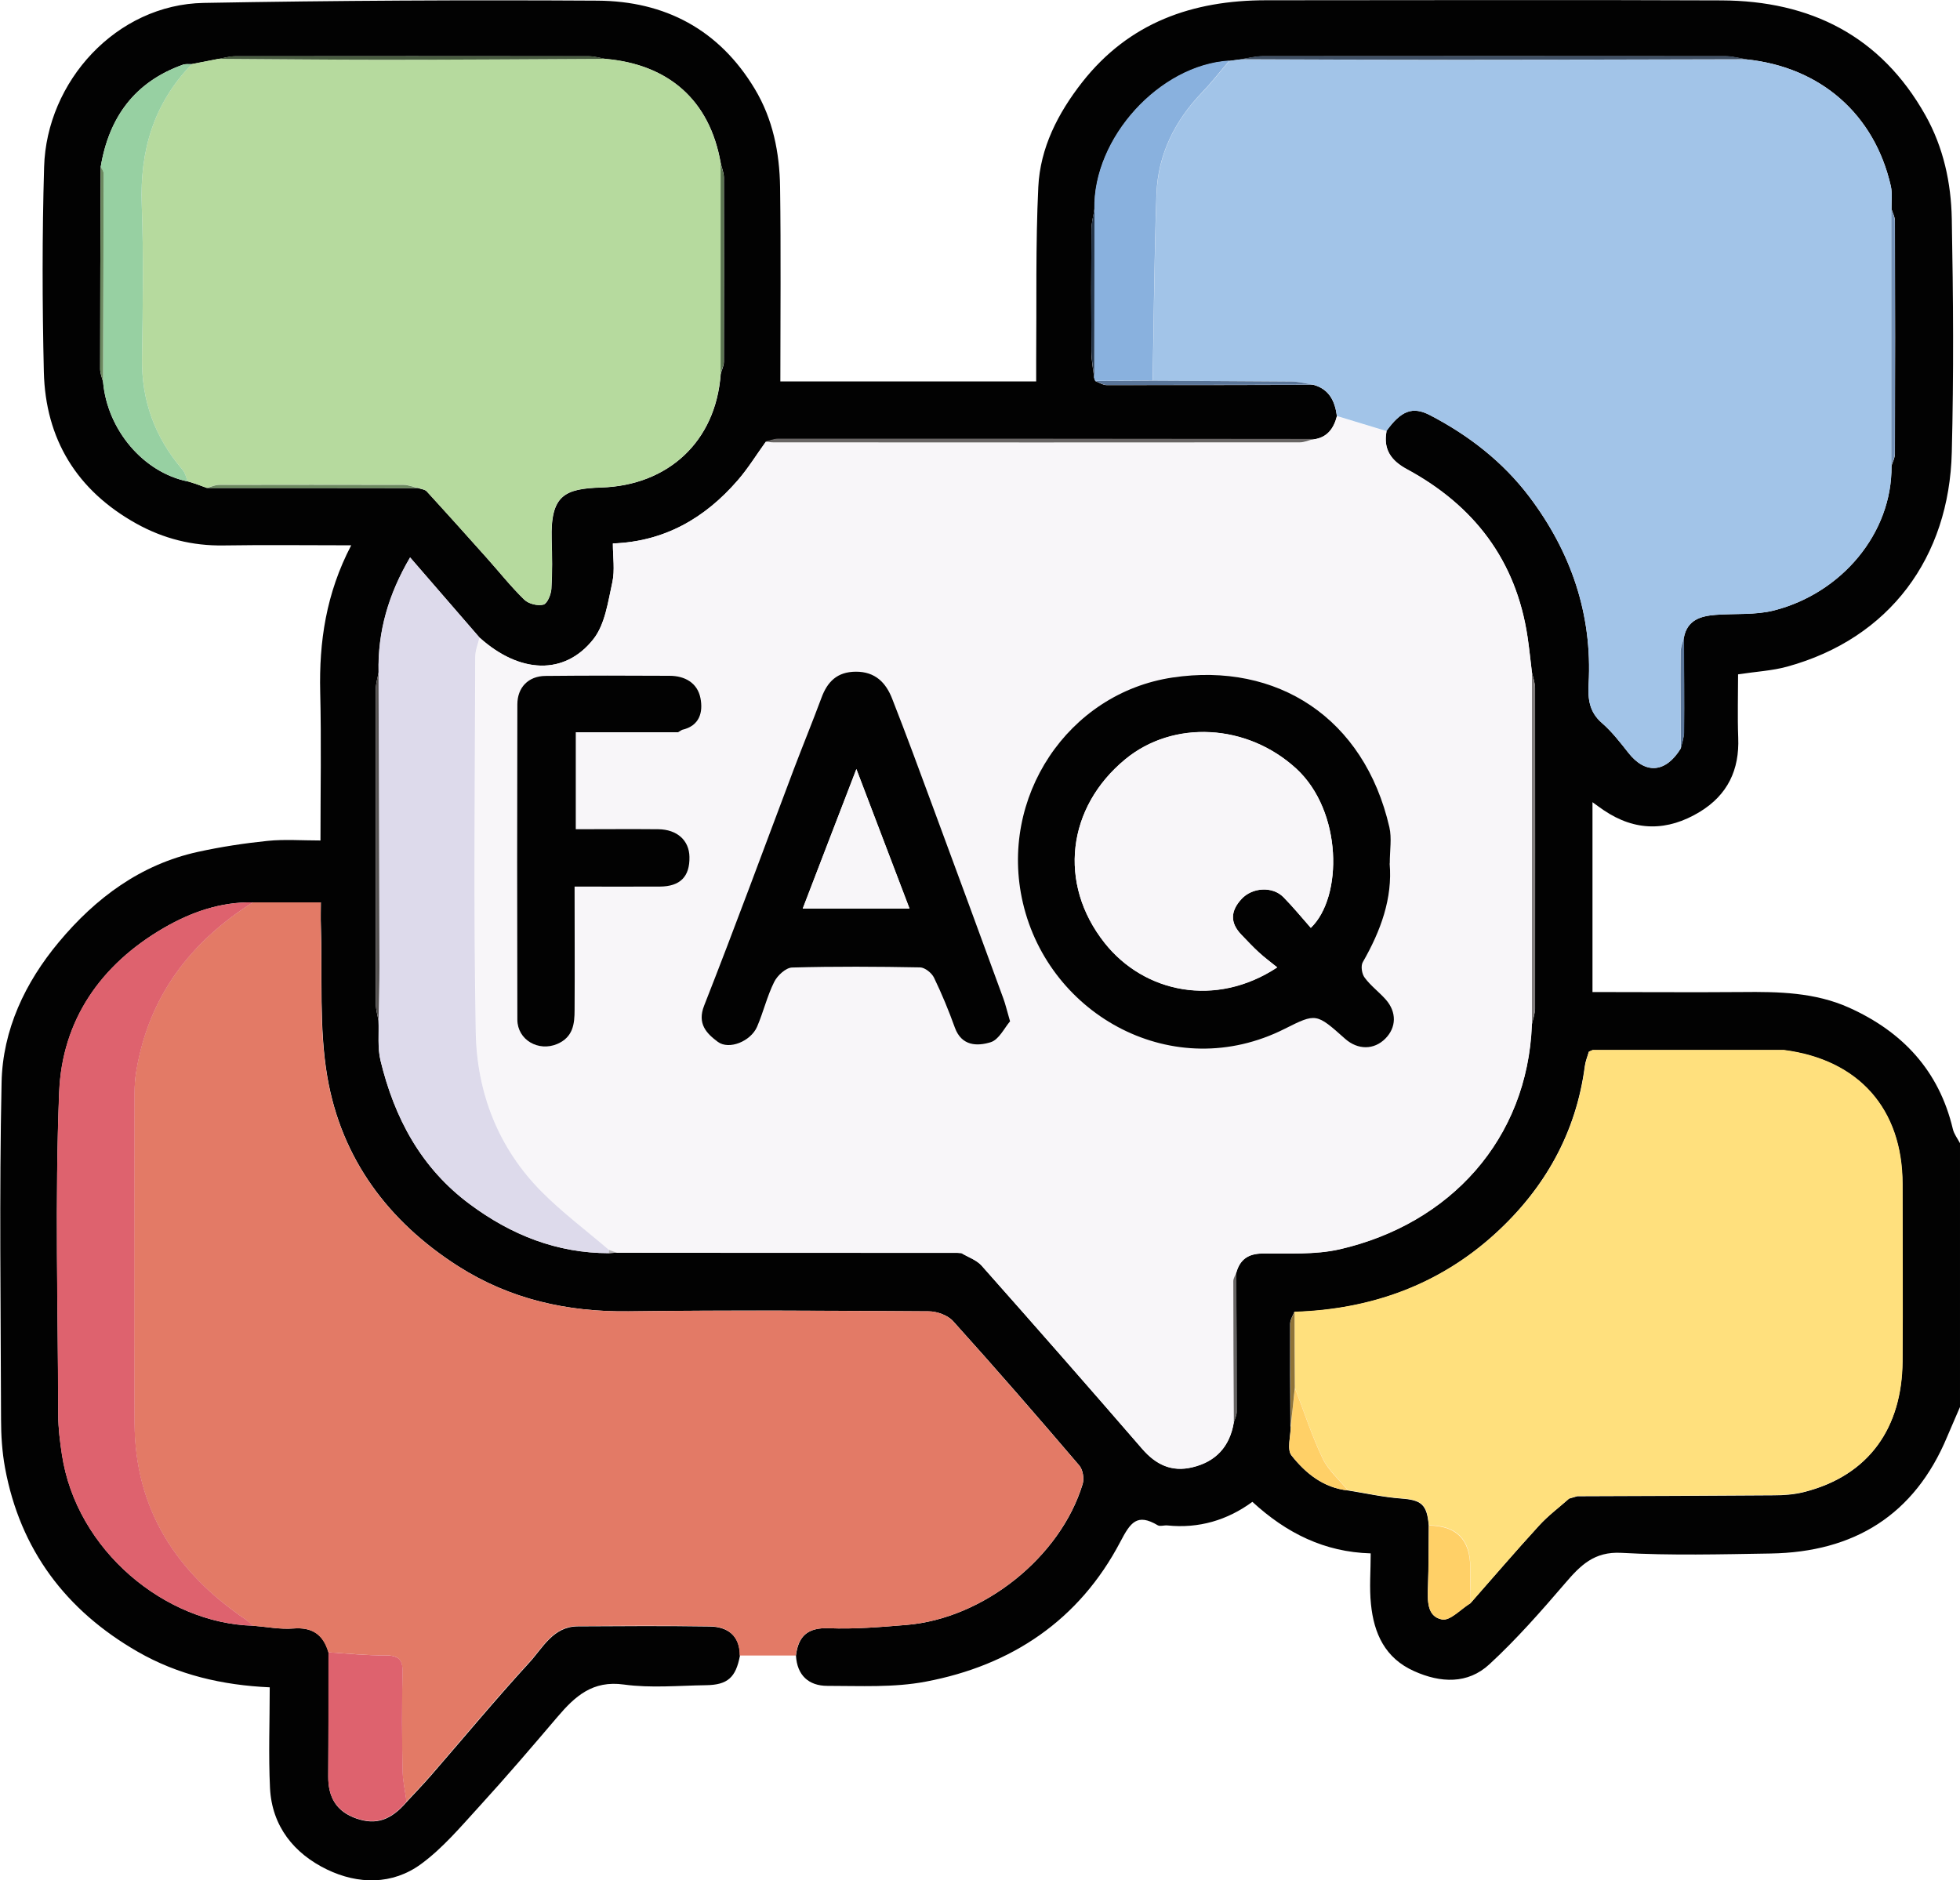 <svg xmlns="http://www.w3.org/2000/svg" id="Layer_2" data-name="Layer 2" viewBox="0 0 147.94 141.93"><defs><style>      .cls-1 {        fill: #97d0a2;      }      .cls-2 {        fill: #807c7c;      }      .cls-3 {        fill: #53504f;      }      .cls-4 {        fill: #f8f6f9;      }      .cls-5 {        fill: #de626e;      }      .cls-6 {        fill: #020202;      }      .cls-7 {        fill: #6b895f;      }      .cls-8 {        fill: #5a7450;      }      .cls-9 {        fill: #3f4f63;      }      .cls-10 {        fill: #253549;      }      .cls-11 {        fill: #ffe07d;      }      .cls-12 {        fill: #b6b4b7;      }      .cls-13 {        fill: #3b3a39;      }      .cls-14 {        fill: #485b40;      }      .cls-15 {        fill: #dddaeb;      }      .cls-16 {        fill: #8f7438;      }      .cls-17 {        fill: #7390b6;      }      .cls-18 {        fill: #ffd067;      }      .cls-19 {        fill: #686564;      }      .cls-20 {        fill: #e37a66;      }      .cls-21 {        fill: #a2c4e8;      }      .cls-22 {        fill: #b6da9e;      }      .cls-23 {        fill: #453d22;      }      .cls-24 {        fill: #5a7598;      }      .cls-25 {        fill: #89b1de;      }    </style></defs><g id="Layer_1-2" data-name="Layer 1"><g><path class="cls-6" d="m147.94,106.2c-.32.75-.65,1.49-.97,2.25-2.47,5.92-7.04,8.71-13.33,8.81-3.75.06-7.52.16-11.26-.05-2.06-.11-3.09.95-4.24,2.29-1.82,2.12-3.67,4.23-5.72,6.12-1.63,1.51-3.68,1.42-5.68.52-2.2-.98-3.04-2.85-3.26-5.06-.13-1.23-.02-2.49-.02-3.83-3.49-.1-6.35-1.52-8.93-3.89-1.88,1.38-4.04,2.03-6.43,1.78-.24-.02-.54.09-.71-.01-1.57-.93-2.06-.22-2.83,1.25-3.1,5.91-8.21,9.33-14.68,10.55-2.41.46-4.95.32-7.43.32-1.4,0-2.29-.79-2.37-2.29.18-1.47.89-2.12,2.48-2.06,1.95.08,3.92-.09,5.87-.25,5.81-.48,11.61-5.11,13.29-10.63.13-.41.02-1.08-.25-1.4-3.13-3.67-6.29-7.31-9.52-10.89-.4-.45-1.22-.75-1.84-.75-7.56-.05-15.11-.1-22.67,0-4.64.05-8.94-.91-12.86-3.41-5.29-3.38-8.81-8.13-9.87-14.28-.64-3.74-.36-7.65-.49-11.48-.02-.55,0-1.11,0-1.7h-5.12c-2.44-.04-4.65.73-6.73,1.93-4.77,2.77-7.68,6.97-7.9,12.4-.33,8.12-.09,16.26-.07,24.39,0,.99.13,1.99.28,2.97,1.09,7.23,7.79,12.73,14.42,12.91,1.02.08,2.05.29,3.05.21,1.44-.11,2.26.46,2.65,1.8,0,3.13,0,6.25-.02,9.38-.01,1.57.62,2.65,2.14,3.17,1.46.5,2.59.13,3.78-1.26.61-.66,1.24-1.31,1.83-1.99,2.47-2.84,4.88-5.75,7.42-8.52,1.03-1.12,1.8-2.73,3.67-2.74,3.32-.02,6.63-.04,9.95.01,1.36.02,2.28.69,2.28,2.21-.31,1.63-.92,2.2-2.56,2.22-2.07.03-4.17.23-6.2-.05-2.36-.33-3.69.89-5.01,2.44-1.94,2.28-3.89,4.56-5.91,6.77-1.39,1.52-2.75,3.14-4.39,4.34-2.17,1.59-4.76,1.54-7.1.41-2.48-1.2-4.16-3.26-4.3-6.16-.12-2.49-.02-4.99-.02-7.59-3.57-.16-6.93-.94-9.97-2.69-5.41-3.11-8.87-7.69-10.01-13.88-.22-1.2-.3-2.45-.3-3.67-.02-8.47-.14-16.95.04-25.41.08-3.98,1.78-7.56,4.33-10.61,2.77-3.32,6.16-5.85,10.49-6.8,1.73-.38,3.5-.65,5.26-.83,1.28-.13,2.58-.03,3.99-.03,0-3.81.07-7.51-.02-11.2-.09-3.8.44-7.44,2.34-11.08-3.34,0-6.48-.04-9.62.01-2.36.04-4.55-.51-6.6-1.65-4.49-2.5-6.86-6.37-6.98-11.46-.12-5.15-.13-10.3.02-15.45C3.51,6.14,8.79.34,15.37.22,25.28.04,35.19-.01,45.1.05c5.09.03,9.18,2.18,11.87,6.66,1.37,2.28,1.87,4.81,1.91,7.41.07,4.86.02,9.71.02,14.67h19.31c0-.52,0-1.03,0-1.54.04-4.38-.05-8.76.16-13.13.14-2.96,1.48-5.57,3.31-7.91C85.23,1.69,90.02.02,95.57.02c11.46,0,22.91-.04,34.37.01,6.7.03,12.02,2.67,15.39,8.67,1.36,2.42,1.94,5.1,1.99,7.82.11,5.87.15,11.75,0,17.62-.19,7.91-4.67,14.05-12.43,16.18-1.13.31-2.33.37-3.7.58,0,1.53-.05,3.15.01,4.77.1,2.44-.8,4.33-2.9,5.61-2.44,1.48-4.87,1.49-7.26-.13-.26-.17-.5-.36-.84-.6v14.33c3.8,0,7.54.03,11.28,0,2.76-.03,5.51.02,8.09,1.18,4.04,1.82,6.79,4.76,7.83,9.16.09.38.35.71.54,1.07v19.93Zm-50.52,1.46c0,.75-.3,1.74.06,2.2,1.06,1.34,2.41,2.44,4.25,2.64,1.33.21,2.66.51,4,.61,1.55.11,1.98.44,2.11,2.04-.02,1.53,0,3.07-.06,4.6-.03,1.03-.1,2.27,1.06,2.49.62.12,1.42-.79,2.15-1.23,1.72-1.95,3.41-3.93,5.17-5.85.68-.75,1.51-1.37,2.27-2.04.21-.06.42-.12.62-.18,4.95-.02,9.89-.03,14.84-.07.75,0,1.53-.06,2.25-.24,4.97-1.25,7.41-4.9,7.45-9.85.03-4.47,0-8.94,0-13.4,0-5.66-3.29-9.38-8.95-10.11-.1,0-.2,0-.3,0-4.71,0-9.43,0-14.14,0-.09.04-.19.08-.28.12-.1.36-.25.71-.3,1.08-.66,5.07-3.05,9.26-6.75,12.64-4.26,3.9-9.42,5.74-15.18,5.92-.11.29-.3.57-.31.86-.01,2.6,0,5.2.02,7.79ZM14.16,36.33c.2.06.41.13.61.19.28.1.57.21.85.31,5.31,0,10.62,0,15.94.01.22.08.51.1.65.25,1.52,1.65,3.01,3.32,4.51,5,.95,1.06,1.84,2.19,2.86,3.18.32.31,1.01.48,1.44.37.29-.08.57-.76.6-1.18.08-1.25.06-2.5.02-3.75-.09-3.33.97-3.82,3.75-3.91,5-.16,8.64-3.43,9.01-8.57.08-.31.24-.62.24-.93.01-4.63.01-9.27,0-13.9,0-.36-.16-.73-.24-1.09-.84-4.82-4.01-7.45-8.69-7.86-.42-.07-.83-.2-1.25-.2-8.91-.01-17.81-.01-26.72,0-.42,0-.83.13-1.25.2-.67.13-1.33.26-2,.39-.24.01-.49-.03-.7.05-3.64,1.31-5.57,3.98-6.19,7.71-.02,5.09-.04,10.18-.04,15.27,0,.32.14.64.22.96.32,3.62,3.04,6.83,6.39,7.51h-.01ZM82.61,15.78c-.08.51-.22,1.02-.23,1.53-.02,3.08-.02,6.16,0,9.24,0,.66.13,1.31.21,1.97.02.09.05.17.09.25.28.1.56.3.84.3,5.21,0,10.41,0,15.62-.02,1.2.33,1.62,1.24,1.77,2.36-.24.93-.73,1.61-1.75,1.75-13.47,0-26.94-.02-40.41-.02-.32,0-.63.14-.95.21-.71.98-1.34,2.02-2.13,2.92-2.46,2.84-5.51,4.61-9.41,4.75,0,1.03.16,2.02-.04,2.93-.33,1.47-.55,3.16-1.42,4.28-2.18,2.78-5.58,2.62-8.6-.1-1.71-1.98-3.42-3.95-5.24-6.05-1.63,2.77-2.45,5.59-2.38,8.66-.07.41-.21.83-.21,1.24-.01,7.94-.01,15.88,0,23.82,0,.42.13.83.2,1.24.04,1-.08,2.05.15,3,1.05,4.35,3.06,8.13,6.75,10.86,3.12,2.32,6.56,3.69,10.49,3.69l.6-.04c8.56,0,17.12,0,25.68.01.11,0,.21.01.32.02.52.31,1.15.52,1.53.95,4.07,4.59,8.11,9.19,12.12,13.83,1.03,1.19,2.22,1.76,3.77,1.39,1.78-.42,2.84-1.56,3.14-3.38.08-.27.22-.53.22-.8,0-3.51-.01-7.01-.03-10.52.28-.99.9-1.42,1.97-1.44,1.95-.03,3.96.11,5.84-.32,8.32-1.92,14.17-8.29,14.5-16.96.08-.4.24-.81.24-1.21.01-8.07.01-16.14,0-24.2,0-.4-.16-.81-.24-1.21-.11-.89-.19-1.78-.33-2.67-.87-5.77-4.04-9.9-9.11-12.64-1.18-.64-1.79-1.5-1.53-2.87,1.1-1.53,1.97-1.88,3.29-1.19,2.92,1.52,5.5,3.52,7.49,6.15,3.14,4.16,4.77,8.86,4.48,14.13-.06,1.14.05,2.12,1,2.95.75.65,1.37,1.45,1.99,2.24,1.29,1.65,2.82,1.54,3.96-.31.09-.41.24-.82.25-1.23.02-2.38,0-4.77-.01-7.15.26-1.33,1.26-1.62,2.4-1.71,1.46-.11,2.99.02,4.39-.33,5.09-1.29,8.93-5.81,8.88-10.91.09-.3.26-.6.26-.91.02-5.86.02-11.73,0-17.59,0-.3-.17-.6-.26-.9-.01-.57.07-1.17-.05-1.72-1.22-5.38-5.26-8.99-10.93-9.57-.51-.08-1.02-.23-1.53-.23-11.65-.01-23.3-.01-34.95,0-.56,0-1.12.15-1.68.24-.28.04-.55.07-.83.11-5.27.33-10.29,5.83-10.18,11.2Z"></path><path class="cls-20" d="m19.09,68.11h5.12c0,.59-.02,1.14,0,1.7.13,3.83-.16,7.74.49,11.48,1.06,6.15,4.58,10.9,9.87,14.28,3.92,2.5,8.23,3.47,12.86,3.41,7.56-.09,15.11-.04,22.67,0,.63,0,1.44.3,1.84.75,3.23,3.58,6.39,7.23,9.52,10.89.27.32.38.99.25,1.4-1.68,5.52-7.48,10.15-13.29,10.63-1.95.16-3.92.33-5.87.25-1.59-.06-2.31.59-2.48,2.06-1.41,0-2.83,0-4.24,0,0-1.52-.93-2.19-2.28-2.21-3.32-.06-6.63-.04-9.95-.01-1.87.01-2.64,1.63-3.67,2.74-2.55,2.77-4.95,5.68-7.42,8.52-.59.68-1.22,1.33-1.83,1.99-.1-.8-.29-1.6-.3-2.4-.04-2.45-.06-4.9,0-7.34.03-1.02-.33-1.31-1.32-1.3-1.43.01-2.86-.15-4.28-.23-.39-1.33-1.21-1.91-2.65-1.8-1.01.08-2.04-.13-3.05-.21-.18-.15-.34-.33-.53-.46-5.25-3.55-8.37-8.33-8.4-14.82-.04-8.31-.01-16.62,0-24.93,0-.57.05-1.15.14-1.71.95-5.6,4.07-9.69,8.79-12.68Z"></path><path class="cls-4" d="m115.63,77.34c-.33,8.67-6.19,15.05-14.5,16.96-1.87.43-3.89.3-5.84.32-1.06.01-1.69.44-1.97,1.44-.08.21-.23.43-.23.64,0,3.56.02,7.12.04,10.68-.31,1.82-1.36,2.96-3.14,3.38-1.55.37-2.74-.2-3.77-1.39-4.01-4.63-8.05-9.24-12.12-13.83-.38-.43-1.02-.64-1.53-.95-.11,0-.21-.01-.32-.02-8.56,0-17.12,0-25.68-.01-.2-.07-.39-.14-.59-.2-1.7-1.46-3.51-2.81-5.08-4.39-3.3-3.32-4.9-7.5-4.98-12.07-.16-9.43-.05-18.86-.04-28.29,0-.49.21-.99.32-1.48,3.02,2.71,6.42,2.88,8.6.1.88-1.12,1.1-2.81,1.42-4.28.2-.91.04-1.9.04-2.93,3.9-.14,6.94-1.91,9.41-4.75.79-.91,1.43-1.95,2.13-2.92.19.02.38.07.57.07,13.25,0,26.5,0,39.74,0,.35,0,.7-.16,1.05-.25,1.02-.14,1.51-.82,1.75-1.75,1.25.38,2.5.76,3.75,1.14-.26,1.37.34,2.23,1.53,2.87,5.07,2.74,8.25,6.87,9.11,12.64.13.89.22,1.78.33,2.67,0,8.87,0,17.75,0,26.62Zm-64.14-22.26c1.33-.3,1.6-1.33,1.39-2.4-.23-1.15-1.17-1.67-2.33-1.68-3.12-.01-6.25-.02-9.37.01-1.28.01-2.12.87-2.12,2.15-.01,7.93-.01,15.86,0,23.8,0,1.54,1.59,2.43,3.01,1.83,1.21-.51,1.3-1.53,1.31-2.58.03-3.06,0-6.13,0-9.3,2.23,0,4.33.01,6.44,0,1.53-.01,2.26-.75,2.23-2.24-.02-1.24-.91-2.06-2.35-2.09-2.09-.03-4.19,0-6.23,0v-7.32c2.63,0,5.17,0,7.71,0,.11-.06.21-.13.32-.19Zm53.41,10.09c0-1.02.16-1.92-.03-2.74-1.9-8.25-8.48-12.48-16.37-11.3-7.89,1.18-13.16,9.06-11.29,17.02,2,8.52,11.39,13.72,19.75,9.5,2.38-1.2,2.39-1.19,4.57.75.96.86,2.19.85,3.04-.02.83-.84.87-1.99.04-2.93-.51-.58-1.14-1.05-1.6-1.66-.21-.28-.31-.89-.15-1.17,1.36-2.36,2.26-4.83,2.03-7.46Zm-28.65,11.92c-.24-.82-.35-1.27-.5-1.7-1.77-4.83-3.55-9.67-5.33-14.49-1.01-2.72-2-5.44-3.06-8.13-.48-1.21-1.28-2.05-2.75-2.04-1.4.01-2.14.75-2.59,1.98-.66,1.8-1.4,3.57-2.08,5.37-2.25,5.95-4.45,11.92-6.77,17.85-.55,1.4.2,2.12,1.03,2.74.85.63,2.49-.04,2.96-1.13.49-1.11.77-2.32,1.3-3.4.24-.48.87-1.07,1.35-1.08,3.22-.09,6.44-.07,9.66-.01.36,0,.88.42,1.05.78.59,1.22,1.11,2.48,1.57,3.76.51,1.4,1.68,1.42,2.7,1.11.63-.19,1.04-1.09,1.47-1.58Z"></path><path class="cls-21" d="m104.66,32.54c-1.25-.38-2.5-.76-3.75-1.14-.14-1.12-.57-2.03-1.77-2.36-.55-.08-1.11-.24-1.66-.24-3.49-.04-6.98-.05-10.47-.06.09-4.7.12-9.4.29-14.1.11-2.99,1.38-5.53,3.46-7.68.72-.75,1.36-1.58,2.04-2.37.28-.04.55-.07.83-.11,5.04.01,10.08.04,15.12.04,7.68,0,15.36-.03,23.04-.04,5.67.58,9.71,4.19,10.93,9.57.12.55.04,1.14.05,1.72,0,6.47,0,12.93,0,19.4.06,5.1-3.79,9.62-8.88,10.91-1.4.36-2.92.22-4.39.33-1.13.09-2.14.38-2.4,1.71-.09.36-.25.72-.25,1.07-.01,2.44,0,4.87.01,7.31-1.14,1.85-2.67,1.96-3.96.31-.62-.78-1.24-1.59-1.99-2.24-.95-.82-1.07-1.8-1-2.95.29-5.27-1.34-9.97-4.48-14.13-1.99-2.63-4.56-4.63-7.49-6.15-1.32-.69-2.18-.34-3.29,1.19Z"></path><path class="cls-22" d="m15.62,36.83c-.28-.1-.57-.21-.85-.31-.2-.06-.41-.13-.61-.19,0,0,.01.01.01.01-.13-.3-.19-.65-.39-.88-2.09-2.43-3.11-5.22-3.06-8.45.06-3.85.12-7.7-.02-11.55-.15-4.09.9-7.67,3.79-10.63.67-.13,1.33-.26,2-.39,4.12.03,8.25.07,12.37.07,5.61,0,11.22-.05,16.84-.07,4.68.41,7.85,3.04,8.69,7.86,0,5.31,0,10.61,0,15.92-.37,5.15-4.01,8.42-9.01,8.57-2.78.09-3.84.58-3.75,3.91.04,1.25.06,2.5-.02,3.75-.03.43-.3,1.1-.6,1.18-.43.12-1.12-.05-1.44-.37-1.02-.99-1.91-2.12-2.86-3.18-1.5-1.67-2.99-3.34-4.51-5-.14-.15-.43-.17-.65-.25-.36-.08-.72-.24-1.08-.24-4.64-.02-9.29-.02-13.93,0-.31,0-.61.15-.92.23Z"></path><path class="cls-11" d="m97.71,99.01c5.76-.18,10.92-2.03,15.18-5.92,3.7-3.38,6.09-7.58,6.75-12.64.05-.37.19-.72.3-1.08.09-.04.19-.08.28-.12,4.71,0,9.43,0,14.14,0,.1,0,.2,0,.3,0,5.65.73,8.94,4.45,8.95,10.11,0,4.47.03,8.94,0,13.4-.04,4.95-2.48,8.6-7.45,9.85-.73.18-1.5.23-2.25.24-4.95.04-9.89.05-14.84.07-.21.06-.42.12-.62.18-.76.68-1.59,1.29-2.27,2.04-1.76,1.92-3.45,3.9-5.17,5.85,0-.9-.02-1.81-.03-2.71q0-3.13-3.13-3.15c-.13-1.6-.55-1.93-2.11-2.04-1.34-.1-2.67-.4-4-.61-.65-.8-1.48-1.51-1.91-2.41-.82-1.72-1.41-3.55-2.1-5.34,0-1.91-.01-3.83-.02-5.74Z"></path><path class="cls-15" d="m36.19,48.12c-.11.49-.32.98-.32,1.48-.02,9.43-.13,18.86.04,28.29.08,4.58,1.69,8.76,4.98,12.07,1.57,1.58,3.38,2.93,5.08,4.39,0,.08,0,.16-.01.24-3.93,0-7.37-1.38-10.49-3.69-3.69-2.74-5.7-6.51-6.75-10.86-.23-.96-.11-2-.15-3,.03-1.34.07-2.68.07-4.02-.02-7.43-.04-14.86-.07-22.29-.07-3.07.75-5.89,2.38-8.66,1.82,2.1,3.53,4.08,5.24,6.05Z"></path><path class="cls-5" d="m19.09,68.11c-4.72,2.99-7.84,7.08-8.79,12.68-.1.56-.14,1.14-.14,1.71,0,8.31-.04,16.62,0,24.93.03,6.49,3.15,11.27,8.4,14.82.19.13.35.3.53.46-6.63-.18-13.33-5.68-14.42-12.91-.15-.98-.27-1.98-.28-2.97-.02-8.13-.25-16.27.07-24.39.22-5.43,3.12-9.63,7.9-12.4,2.08-1.21,4.29-1.97,6.73-1.93Z"></path><path class="cls-25" d="m92.79,4.58c-.68.79-1.32,1.62-2.04,2.37-2.07,2.15-3.35,4.69-3.46,7.68-.17,4.7-.2,9.4-.29,14.1-1.44,0-2.89.02-4.33.02-.04-.08-.07-.16-.09-.25,0-4.24.01-8.49.02-12.73-.1-5.37,4.91-10.87,10.18-11.2Z"></path><path class="cls-1" d="m14.49,4.83c-2.89,2.97-3.94,6.54-3.79,10.63.14,3.84.08,7.7.02,11.55-.05,3.23.97,6.01,3.06,8.45.2.23.27.58.39.88-3.35-.69-6.07-3.89-6.39-7.51.02-5.24.04-10.49.04-15.73,0-.17-.15-.33-.22-.5.62-3.73,2.55-6.41,6.19-7.71.21-.08.47-.04.7-.05Z"></path><path class="cls-5" d="m24.79,124.72c1.43.09,2.86.24,4.28.23.99,0,1.35.28,1.32,1.3-.06,2.45-.05,4.9,0,7.34.01.8.19,1.6.3,2.4-1.19,1.39-2.32,1.76-3.78,1.26-1.51-.52-2.15-1.6-2.14-3.17.03-3.12.01-6.25.02-9.38Z"></path><path class="cls-18" d="m107.84,115.15q3.12.02,3.13,3.15c0,.9.02,1.81.03,2.71-.72.44-1.53,1.34-2.15,1.23-1.16-.22-1.1-1.45-1.06-2.49.05-1.53.04-3.07.06-4.6Z"></path><path class="cls-19" d="m99.15,33.14c-.35.09-.7.25-1.05.25-13.25.01-26.5.01-39.74,0-.19,0-.38-.04-.57-.07.32-.07.63-.21.95-.21,13.47,0,26.94,0,40.41.02Z"></path><path class="cls-9" d="m131.78,4.47c-7.68.02-15.36.04-23.04.04-5.04,0-10.08-.02-15.12-.04.56-.08,1.12-.24,1.68-.24,11.65-.01,23.3-.01,34.95,0,.51,0,1.02.15,1.53.23Z"></path><path class="cls-18" d="m97.73,104.75c.69,1.79,1.28,3.62,2.1,5.34.43.9,1.26,1.61,1.91,2.41-1.84-.2-3.19-1.29-4.25-2.64-.37-.46-.06-1.45-.06-2.2.1-.97.2-1.94.31-2.91Z"></path><path class="cls-14" d="m45.7,4.44c-5.61.03-11.22.07-16.84.07-4.12,0-8.25-.05-12.37-.07.42-.07.83-.2,1.25-.2,8.91-.01,17.81-.01,26.72,0,.42,0,.83.13,1.25.2Z"></path><path class="cls-2" d="m115.63,77.34c0-8.87,0-17.75,0-26.62.08.4.24.81.24,1.21.01,8.07.01,16.14,0,24.2,0,.4-.16.81-.24,1.21Z"></path><path class="cls-3" d="m28.57,50.73c.02,7.43.05,14.86.07,22.29,0,1.34-.05,2.68-.07,4.02-.07-.41-.2-.83-.2-1.24-.01-7.94-.01-15.88,0-23.82,0-.41.13-.83.21-1.24Z"></path><path class="cls-17" d="m142.76,35.16c0-6.47,0-12.93,0-19.4.09.3.25.6.26.9.02,5.86.02,11.73,0,17.59,0,.3-.17.6-.26.91Z"></path><path class="cls-24" d="m82.68,28.76c1.44,0,2.89-.01,4.33-.02,3.49.02,6.98.03,10.47.06.55,0,1.11.16,1.66.24-5.21,0-10.41.02-15.62.02-.28,0-.56-.2-.84-.3Z"></path><path class="cls-7" d="m7.6,12.59c.08.17.22.33.22.5,0,5.24-.03,10.49-.04,15.73-.08-.32-.22-.64-.22-.96,0-5.09.02-10.18.04-15.27Z"></path><path class="cls-7" d="m15.62,36.83c.31-.08.61-.23.92-.23,4.64-.01,9.29-.01,13.93,0,.36,0,.72.16,1.08.24-5.31,0-10.62,0-15.94-.01Z"></path><path class="cls-8" d="m54.39,28.22c0-5.31,0-10.61,0-15.92.08.36.24.73.24,1.09.02,4.63.02,9.27,0,13.9,0,.31-.16.62-.24.93Z"></path><path class="cls-10" d="m82.61,15.78c0,4.24-.01,8.49-.02,12.73-.07-.66-.2-1.31-.21-1.97-.02-3.08-.02-6.16,0-9.24,0-.51.15-1.02.23-1.53Z"></path><path class="cls-19" d="m93.13,107.38c-.02-3.56-.04-7.12-.04-10.68,0-.21.15-.43.23-.64.01,3.51.03,7.01.03,10.52,0,.27-.14.53-.22.8Z"></path><path class="cls-16" d="m97.73,104.75c-.1.97-.2,1.94-.31,2.91,0-2.6-.03-5.2-.02-7.79,0-.29.2-.57.31-.86,0,1.91.01,3.83.02,5.74Z"></path><path class="cls-24" d="m126.87,56.5c0-2.44-.03-4.87-.01-7.31,0-.36.16-.72.25-1.07,0,2.38.03,4.77.01,7.15,0,.41-.16.82-.25,1.23Z"></path><path class="cls-12" d="m45.96,94.59c0-.08,0-.16.01-.24.2.07.39.14.59.2-.2.01-.4.03-.6.04Z"></path><path class="cls-1" d="m14.16,36.33c.2.06.41.13.61.19-.2-.06-.41-.13-.61-.19Z"></path><path class="cls-23" d="m118.44,113.11c.21-.06.42-.12.62-.18-.21.06-.42.12-.62.18Z"></path><path class="cls-12" d="m72.24,94.57c.11,0,.21.01.32.02-.11,0-.21-.01-.32-.02Z"></path><path class="cls-23" d="m120.22,79.25c-.09.04-.19.08-.28.12.09-.04.19-.08.28-.12Z"></path><path class="cls-23" d="m134.66,79.26c-.1,0-.2,0-.3,0,.1,0,.2,0,.3,0Z"></path><path class="cls-6" d="m104.89,65.17c.23,2.63-.67,5.09-2.03,7.46-.16.28-.07.89.15,1.17.45.61,1.09,1.08,1.6,1.66.82.94.79,2.09-.04,2.93-.86.87-2.08.87-3.04.02-2.18-1.94-2.18-1.95-4.57-.75-8.36,4.21-17.76-.98-19.75-9.5-1.86-7.96,3.4-15.84,11.29-17.02,7.89-1.18,14.47,3.04,16.37,11.3.19.82.03,1.73.03,2.74Zm-8.48,7.85c-.49-.4-.96-.74-1.38-1.13-.46-.42-.89-.88-1.32-1.33-.88-.91-.84-1.8.01-2.72.8-.86,2.32-.97,3.15-.13.73.74,1.39,1.55,2.07,2.32,2.42-2.33,2.39-8.8-1.09-12.01-3.72-3.42-9.3-3.7-12.92-.71-4.39,3.62-5.1,9.37-1.56,13.85,2.98,3.77,8.38,4.92,13.04,1.85Z"></path><path class="cls-6" d="m76.24,77.09c-.43.5-.84,1.39-1.47,1.58-1.01.31-2.19.3-2.7-1.11-.46-1.28-.98-2.54-1.57-3.76-.17-.36-.69-.77-1.05-.78-3.22-.06-6.44-.08-9.66.01-.47.01-1.11.6-1.35,1.08-.54,1.08-.82,2.29-1.3,3.4-.48,1.09-2.11,1.76-2.96,1.13-.83-.62-1.58-1.35-1.03-2.74,2.33-5.92,4.52-11.89,6.77-17.85.68-1.79,1.41-3.57,2.08-5.37.45-1.23,1.19-1.97,2.59-1.98,1.47-.01,2.28.83,2.75,2.04,1.06,2.7,2.06,5.42,3.06,8.13,1.79,4.83,3.56,9.66,5.33,14.49.16.43.26.88.5,1.7Zm-15.65-8.51h8.06c-1.33-3.48-2.61-6.86-4.01-10.53-1.42,3.7-2.71,7.06-4.05,10.53Z"></path><path class="cls-6" d="m51.17,55.27h-7.71v7.32c2.05,0,4.14-.02,6.23,0,1.43.02,2.33.85,2.35,2.09.03,1.49-.7,2.23-2.23,2.24-2.1.01-4.21,0-6.44,0,0,3.17.02,6.24,0,9.3,0,1.05-.1,2.06-1.31,2.58-1.41.6-3-.3-3.01-1.83-.02-7.93-.02-15.86,0-23.8,0-1.29.84-2.14,2.12-2.15,3.12-.03,6.25-.03,9.37-.01,1.15,0,2.1.53,2.33,1.68.21,1.07-.06,2.1-1.39,2.4-.11.06-.21.13-.32.19Z"></path><path class="cls-13" d="m51.17,55.27c.11-.06.21-.13.32-.19-.11.06-.21.13-.32.19Z"></path><path class="cls-4" d="m96.41,73.02c-4.66,3.08-10.06,1.92-13.04-1.85-3.54-4.48-2.82-10.23,1.56-13.85,3.62-2.99,9.2-2.71,12.92.71,3.48,3.21,3.52,9.68,1.09,12.01-.68-.77-1.34-1.58-2.07-2.32-.83-.84-2.35-.73-3.15.13-.85.91-.9,1.81-.01,2.72.44.45.86.91,1.32,1.33.43.39.89.73,1.38,1.13Z"></path><path class="cls-4" d="m60.59,68.58c1.33-3.47,2.62-6.83,4.05-10.53,1.4,3.67,2.68,7.05,4.01,10.53h-8.06Z"></path></g></g></svg>